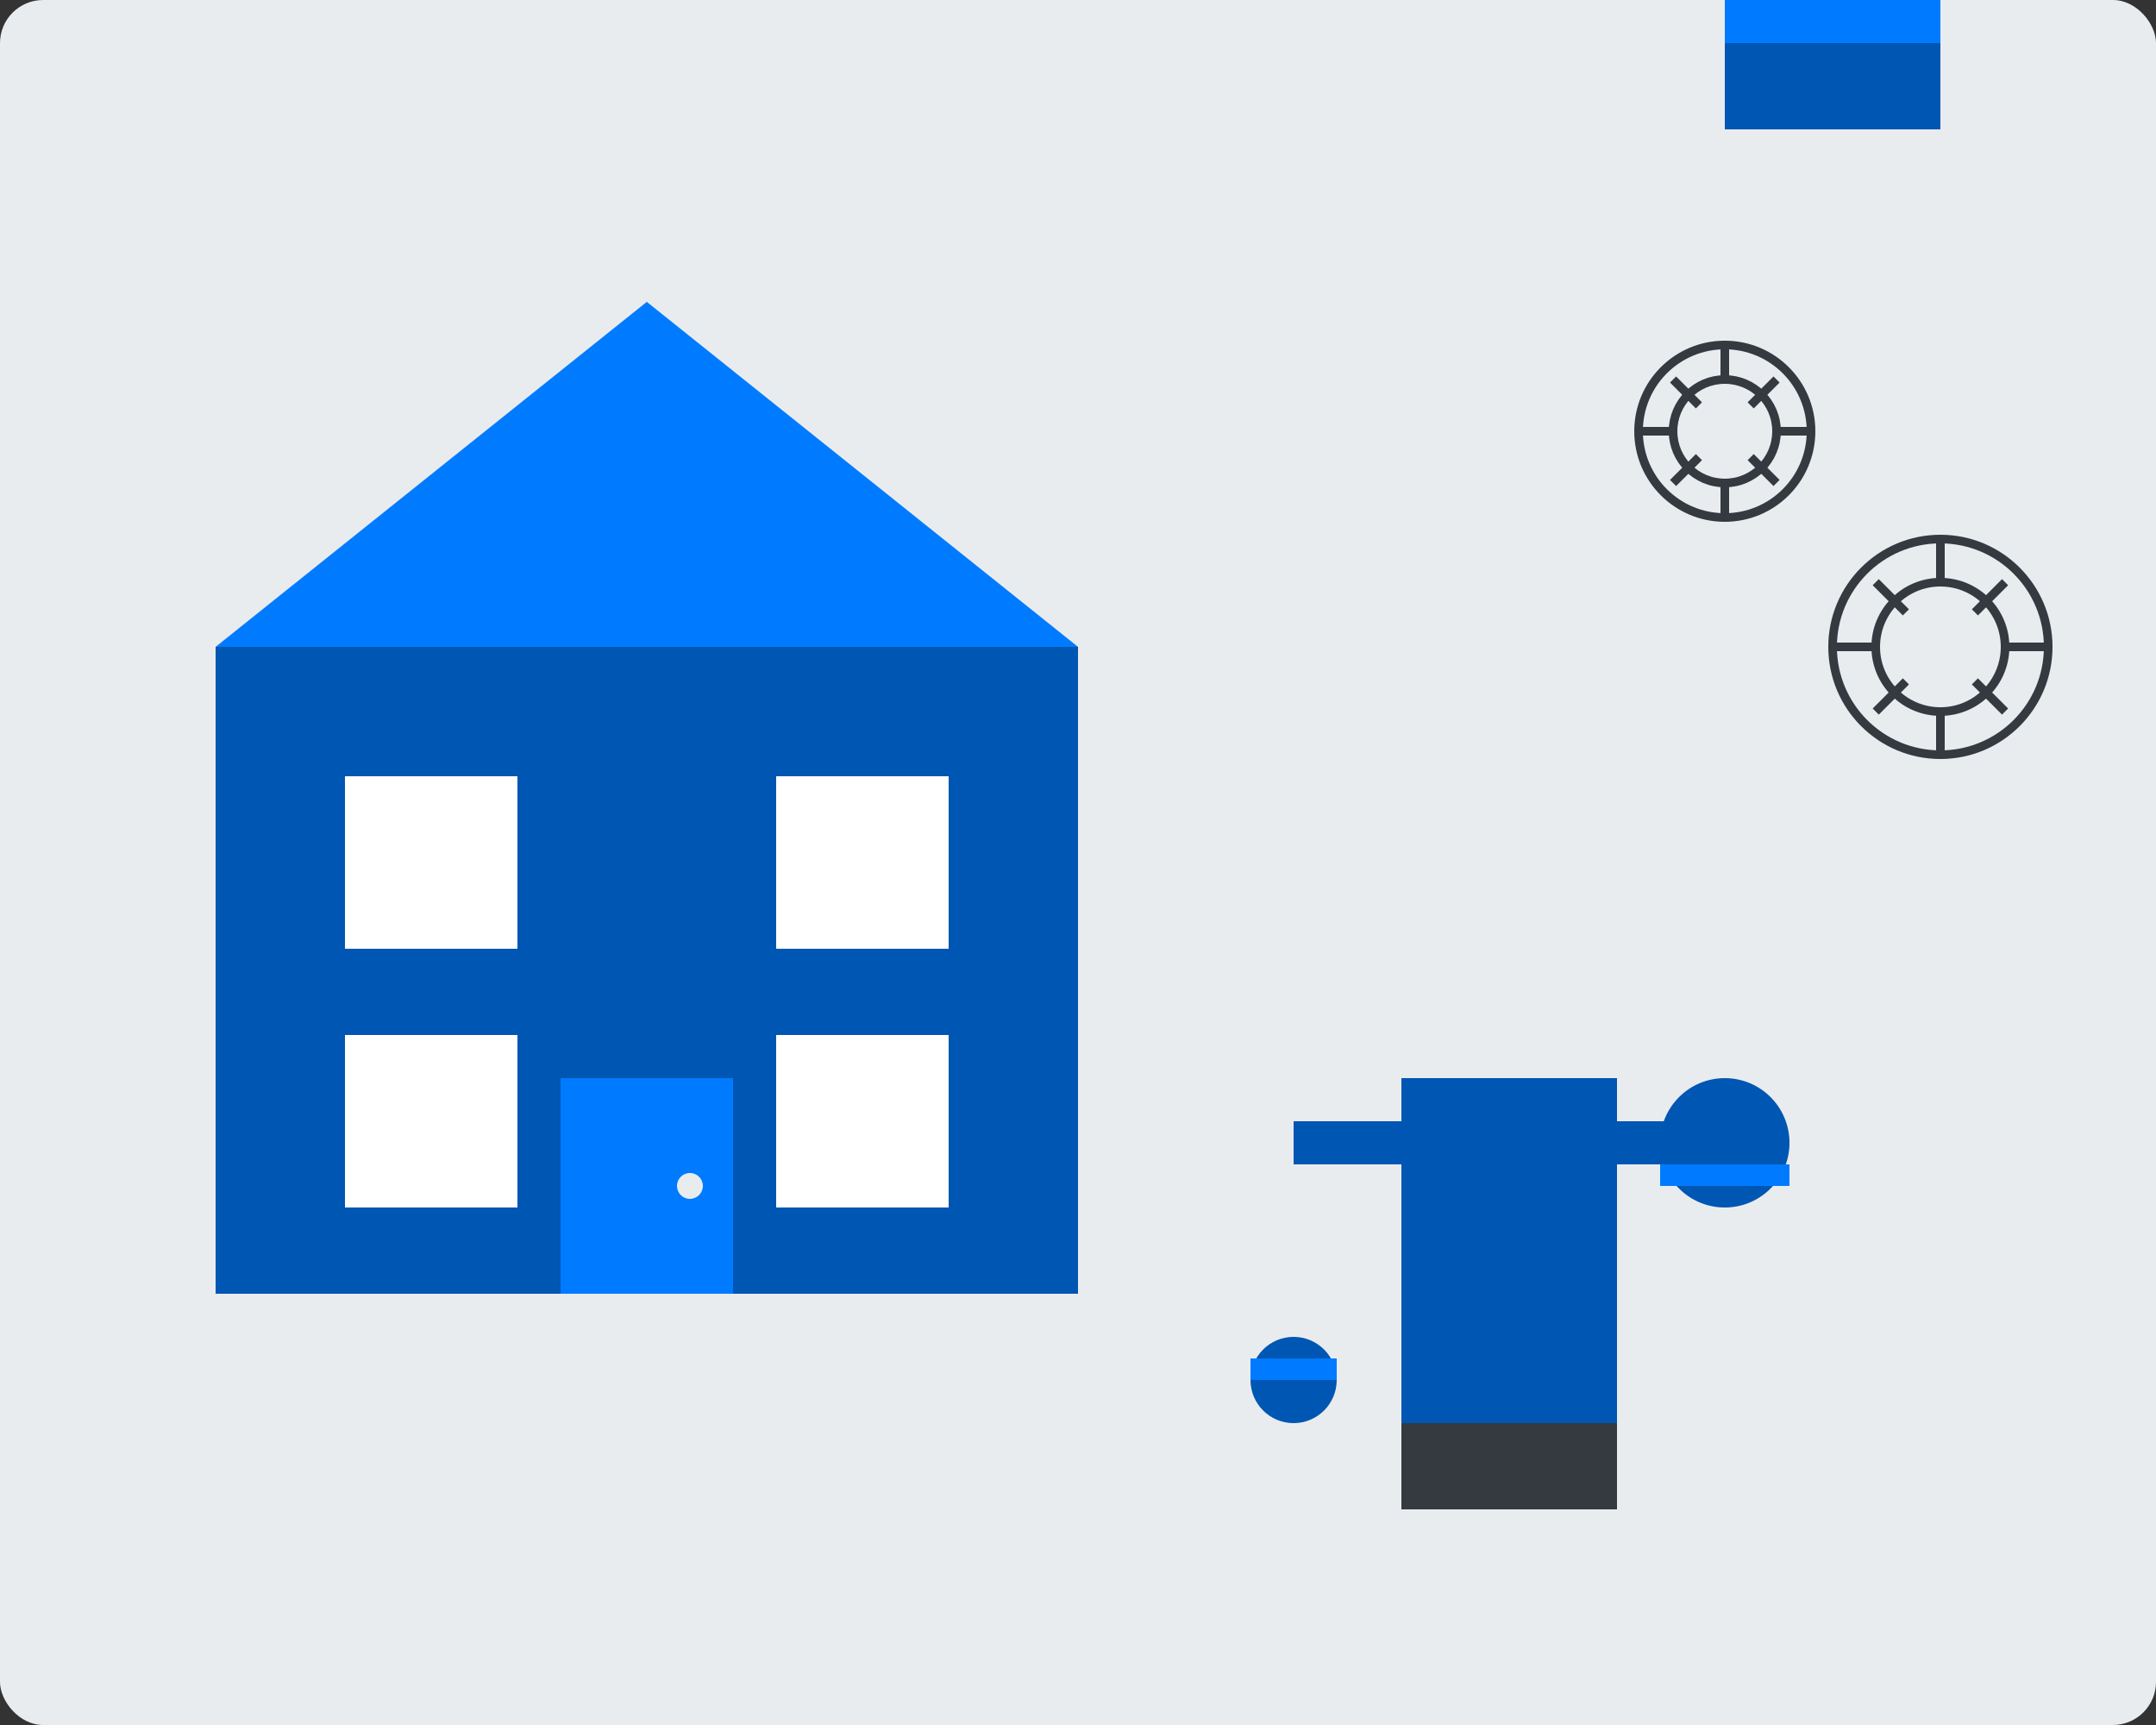 <svg xmlns="http://www.w3.org/2000/svg" width="500" height="400" viewBox="0 0 500 400">
  <rect x="0" y="0" width="500" height="400" fill="#333333" stroke="none"/>
  <style>
    .primary { fill: #0056b3; }
    .secondary { fill: #007bff; }
    .accent { fill: #e9ecef; }
    .outline { fill: none; stroke: #343a40; stroke-width: 2; }
  </style>
  
  <!-- Fondo -->
  <rect class="accent" x="0" y="0" width="500" height="400" rx="10" />
  
  <!-- Casa/Edificio -->
  <rect class="primary" x="50" y="150" width="200" height="150" />
  <polygon class="secondary" points="50,150 150,70 250,150" />
  
  <!-- Ventanas -->
  <rect fill="white" x="80" y="180" width="40" height="40" />
  <rect fill="white" x="180" y="180" width="40" height="40" />
  <rect fill="white" x="80" y="240" width="40" height="40" />
  <rect fill="white" x="180" y="240" width="40" height="40" />
  
  <!-- Puerta -->
  <rect class="secondary" x="130" y="250" width="40" height="50" />
  <circle fill="#e9ecef" cx="160" cy="275" r="3" />
  
  <!-- Técnico -->
  <circle fill="#e9ecef" cx="350" cy="200" r="50" /> <!-- Cabeza -->
  <rect fill="#0056b3" x="325" y="250" width="50" height="80" /> <!-- Cuerpo -->
  <rect fill="#343a40" x="325" y="330" width="50" height="20" /> <!-- Piernas -->
  
  <!-- Brazos -->
  <rect fill="#0056b3" x="300" y="260" width="25" height="10" />
  <rect fill="#0056b3" x="375" y="260" width="25" height="10" />
  
  <!-- Herramientas -->
  <circle class="primary" cx="400" cy="265" r="15" />
  <rect class="secondary" x="385" y="270" width="30" height="5" />
  
  <circle class="primary" cx="300" cy="320" r="10" />
  <rect class="secondary" x="290" y="315" width="20" height="5" />
  
  <!-- Caja de herramientas -->
  <rect class="primary" x="400" cy="350" width="50" height="30" />
  <rect class="secondary" x="400" cy="340" width="50" height="10" />
  
  <!-- Engranajes decorativos -->
  <circle class="outline" cx="450" cy="150" r="25" />
  <circle class="outline" cx="450" cy="150" r="15" />
  <path class="outline" d="M425,150 L435,150 M450,125 L450,135 M450,165 L450,175 M465,150 L475,150" />
  <path class="outline" d="M435,135 L442,142 M458,142 L465,135 M458,158 L465,165 M435,165 L442,158" />
  
  <circle class="outline" cx="400" cy="100" r="20" />
  <circle class="outline" cx="400" cy="100" r="12" />
  <path class="outline" d="M380,100 L388,100 M400,80 L400,88 M400,112 L400,120 M412,100 L420,100" />
  <path class="outline" d="M388,88 L394,94 M406,94 L412,88 M406,106 L412,112 M388,112 L394,106" />
</svg>
